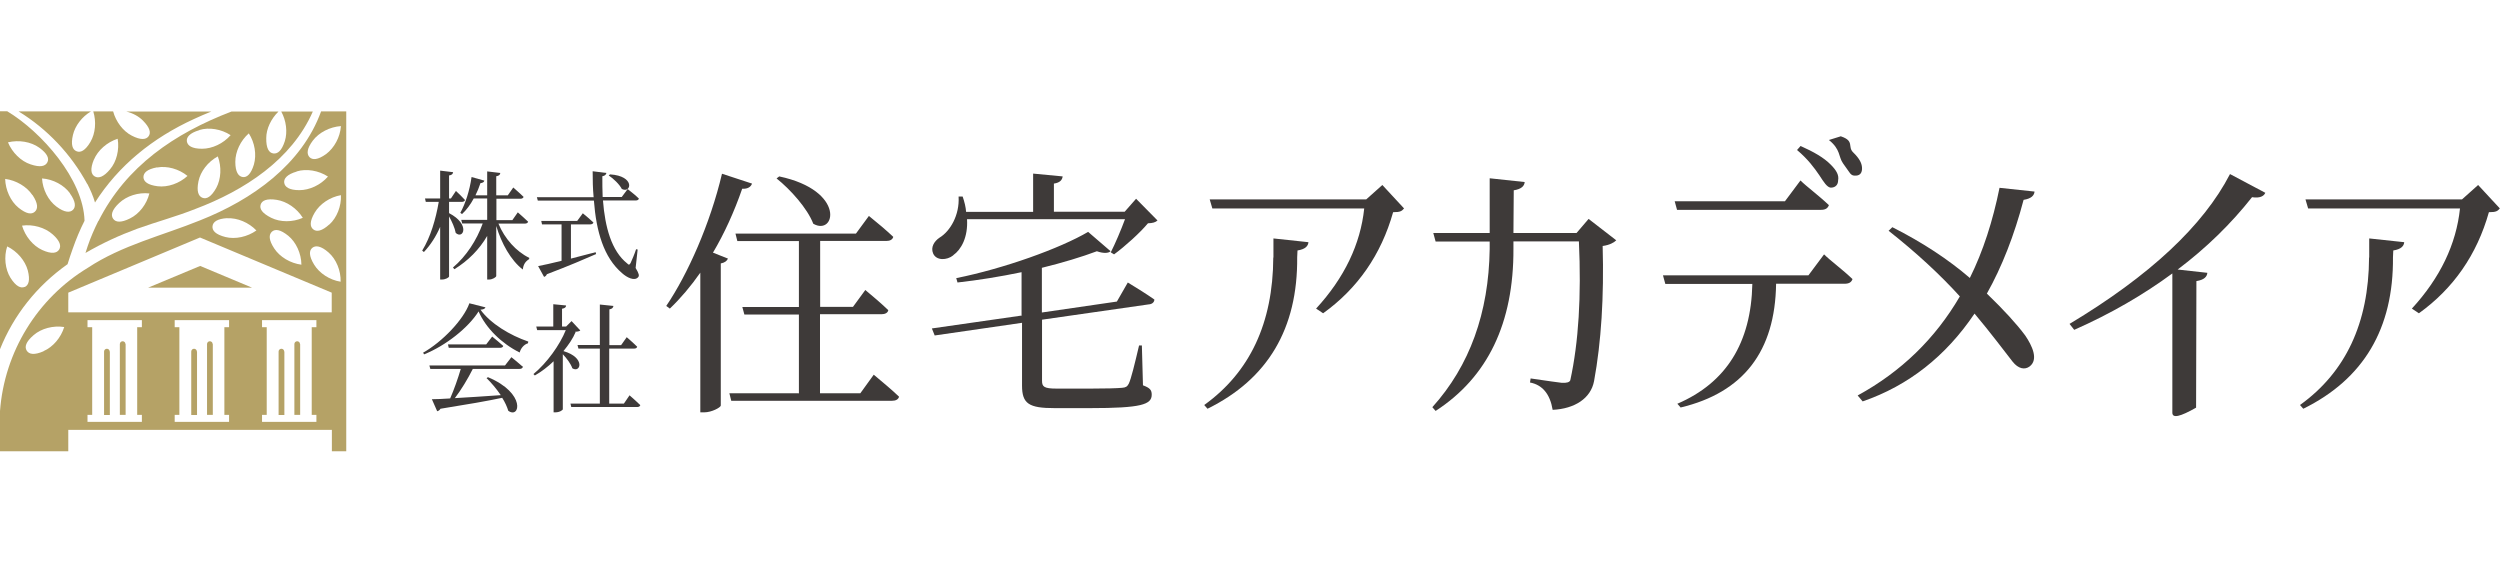 <?xml version="1.0" encoding="UTF-8"?>
<svg xmlns="http://www.w3.org/2000/svg" id="_レイヤー_1" viewBox="0 0 160 36">
  <defs>
    <style>.cls-1{fill:#3e3a39;}.cls-1,.cls-2{stroke-width:0px;}.cls-2{fill:#b5a266;}</style>
  </defs>
  <path class="cls-1" d="M46.21,11.12l1.92.63c-.07.2-.26.35-.63.33-.51,1.47-1.14,2.86-1.87,4.09l.96.38c-.07.15-.2.26-.46.31v9.1c-.02.12-.58.43-1.06.43h-.25v-8.94c-.6.86-1.26,1.64-1.95,2.3l-.23-.17c1.37-2.02,2.81-5.25,3.57-8.47ZM51.13,25.19v-5.06h-3.49l-.13-.48h3.62v-4.22h-3.94l-.12-.48h7.71l.83-1.13c.5.4,1.14.94,1.56,1.34-.05.18-.22.26-.43.26h-4.25v4.22h2.1l.79-1.08c.46.38,1.08.91,1.47,1.29-.03.18-.22.26-.43.26h-3.94v5.06h2.58l.86-1.19c.51.43,1.19.99,1.62,1.41-.05.18-.22.26-.45.26h-10.29l-.12-.48h4.43ZM52.05,14.32c-.38-.99-1.47-2.2-2.35-2.9l.17-.13c4.29.91,3.59,3.84,2.18,3.03Z"></path>
  <path class="cls-1" d="M65.38,20.18v-2.76c-1.34.28-2.76.51-4.1.66l-.08-.28c3.04-.61,6.64-1.9,8.44-2.96l1.44,1.24c-.15.13-.45.15-.88,0-.96.36-2.18.73-3.52,1.06v2.86l4.8-.7.7-1.22c.55.33,1.26.78,1.7,1.09,0,.17-.15.3-.36.31l-6.83.98v3.91c0,.38.13.5.93.5h2.2c.94,0,1.67-.02,1.99-.05.25-.02.33-.08.43-.26.15-.31.38-1.26.66-2.45h.18l.07,2.55c.46.17.56.31.56.6,0,.63-.66.86-3.95.86h-2.27c-1.64,0-2.08-.28-2.08-1.44v-4.02l-5.59.81-.18-.45,5.78-.83ZM61.01,16.34c-.41.33-1.09.35-1.29-.12-.17-.4.07-.78.41-1.01.68-.41,1.29-1.44,1.22-2.63h.26c.12.35.2.68.22.98h4.29v-2.45l1.89.18c-.03.23-.17.4-.56.46v1.8h4.53l.73-.83,1.37,1.39c-.13.12-.3.17-.61.18-.51.61-1.46,1.47-2.17,1.99l-.21-.13c.28-.55.66-1.44.91-2.12h-10.11c.07,1.16-.38,1.95-.88,2.3Z"></path>
  <path class="cls-1" d="M81.5,16.48v-1.22l2.24.24c-.02.24-.19.45-.7.53l-.02.43c.04,4.57-1.88,7.8-5.74,9.7l-.21-.24c2.91-2.09,4.4-5.23,4.42-9.44ZM87.33,13.34h-9.74l-.17-.58h10.02l1.03-.92,1.39,1.5c-.15.17-.23.24-.7.24-.77,2.73-2.28,4.89-4.48,6.47l-.45-.3c1.81-1.97,2.84-4.12,3.08-6.41Z"></path>
  <path class="cls-1" d="M95.34,15.95v-.49h-3.46l-.15-.55h3.61v-3.5l2.24.24c-.02.24-.19.45-.7.53l-.02,2.73h4.04l.77-.9,1.77,1.37c-.13.13-.41.3-.85.36h-.02c.09,3.25-.09,6.15-.55,8.65-.21,1.11-1.24,1.77-2.65,1.84-.17-1.02-.66-1.6-1.45-1.75l.04-.26c1.15.17,1.81.26,1.99.28.32.02.51-.04.55-.17.53-2.43.71-5.38.55-8.88h-4.19v.47c.02,4.76-1.65,8.22-4.98,10.38l-.21-.24c2.39-2.65,3.61-6.04,3.67-10.12Z"></path>
  <path class="cls-1" d="M112.15,18.17h-5.57l-.15-.55h9.31l1-1.34c.39.39,1.17.96,1.82,1.58-.07.21-.23.3-.51.3h-4.38c-.06,4.32-2.09,6.96-6.11,7.92l-.21-.24c3.12-1.34,4.72-3.89,4.8-7.67ZM114.23,12.89l1-1.34c.39.39,1.17.96,1.82,1.58-.08.21-.23.3-.51.3h-9.21l-.15-.55h7.05ZM115.23,9.34c.85.38,1.5.75,1.94,1.2.38.38.53.68.47,1,0,.3-.19.47-.47.47-.24-.02-.45-.36-.73-.79-.32-.47-.73-1.03-1.43-1.62l.23-.26ZM117.83,8.73c.88.3.39.66.78,1.03.39.38.58.71.56,1.07-.02.3-.19.43-.49.41-.13,0-.24-.08-.34-.24l-.39-.55c-.3-.43-.14-.88-.9-1.49l.77-.24Z"></path>
  <path class="cls-1" d="M125.44,18.98c-1.26-1.39-2.78-2.8-4.57-4.21l.24-.23c1.94.98,3.59,2.07,4.96,3.25.85-1.71,1.47-3.65,1.9-5.77l2.24.24c-.02.24-.19.45-.7.53-.6,2.28-1.39,4.29-2.35,6,1.09,1.05,1.92,1.96,2.46,2.69.43.64.86,1.52.28,1.97-.32.24-.73.15-1.09-.3-.56-.71-1.34-1.77-2.44-3.08-1.84,2.73-4.23,4.61-7.16,5.62l-.32-.38c2.78-1.52,4.96-3.63,6.54-6.34Z"></path>
  <path class="cls-1" d="M132.75,21.11l-.3-.38c5.13-3.08,8.56-6.28,10.27-9.59l2.26,1.2c-.09.21-.34.36-.85.28-1.35,1.71-2.93,3.25-4.76,4.63l1.9.21c-.02.24-.19.45-.7.53l-.02,8.1c-1.02.58-1.52.7-1.52.32v-8.91c-1.86,1.37-3.95,2.58-6.28,3.61Z"></path>
  <path class="cls-1" d="M151.63,16.48v-1.22l2.24.24c-.02.24-.19.45-.7.53l-.02.43c.04,4.57-1.88,7.8-5.74,9.7l-.21-.24c2.91-2.09,4.4-5.23,4.42-9.44ZM157.46,13.34h-9.74l-.17-.58h10.02l1.03-.92,1.39,1.5c-.15.17-.23.24-.7.24-.77,2.73-2.28,4.89-4.48,6.47l-.45-.3c1.81-1.97,2.84-4.12,3.08-6.41Z"></path>
  <path class="cls-1" d="M29.17,14.92c-.06-.33-.25-.75-.43-1.07v3.84c0,.07-.23.2-.45.2h-.12v-3.37c-.26.6-.6,1.14-1.04,1.61l-.11-.09c.53-.86.87-2.01,1.06-3.12h-.83l-.05-.22h.97v-1.78l.83.1c-.02.11-.07.18-.26.21v1.47h.12l.32-.48c.18.17.43.41.58.58-.02.08-.1.12-.2.12h-.82v.72c1.38.72.91,1.7.43,1.27ZM30.89,14.3h-1.31l-.06-.23h1.66v-1.37h-.86c-.21.39-.46.73-.75,1l-.11-.08c.32-.57.6-1.43.72-2.29l.82.23c-.02.09-.11.15-.25.16-.09.27-.2.54-.32.78h.75v-1.53l.84.1c-.02.11-.07.18-.26.21v1.22h.74l.35-.5c.2.18.48.42.66.6-.02.08-.11.12-.2.12h-1.54v1.37h1.02l.35-.5c.21.18.48.43.66.6-.02.08-.11.12-.2.12h-1.7c.39.96,1.15,1.8,1.97,2.19v.08c-.26.16-.38.37-.41.67-.77-.59-1.37-1.68-1.7-2.79v3.2c0,.08-.24.23-.46.23h-.12v-2.79c-.5.86-1.21,1.58-2.1,2.13l-.09-.11c.85-.72,1.52-1.75,1.9-2.81Z"></path>
  <path class="cls-1" d="M37.99,12.6c-.05-.53-.06-1.08-.06-1.64l.88.11c-.02.09-.08.18-.26.21,0,.45,0,.89.02,1.33h1.22l.38-.51c.23.18.54.43.72.61-.02.08-.1.12-.2.12h-2.1c.13,1.69.54,3.23,1.55,4.03.11.11.14.1.22-.03.09-.2.25-.57.35-.88l.1.02-.13,1.18c.21.35.25.5.16.59-.23.27-.72.02-1.03-.26-1.17-1-1.65-2.66-1.8-4.64h-3.59l-.06-.22h3.64ZM35.94,16.69v-2.33h-1.25l-.05-.22h2.3l.36-.49c.21.17.49.41.68.59-.02.08-.11.12-.2.12h-1.24v2.19c.4-.1.83-.21,1.27-.33.11-.02.2-.05.31-.08l.03.12c-.73.32-1.73.75-3.15,1.29-.03.08-.1.15-.18.17l-.38-.69c.32-.06.86-.18,1.51-.34ZM39.8,12.1c-.15-.3-.54-.67-.84-.87l.08-.07c1.63.1,1.36,1.23.77.94Z"></path>
  <path class="cls-1" d="M30.04,19.41l1.03.26c-.03.09-.14.14-.32.15.64.89,1.89,1.64,3.06,2.04l-.02.11c-.27.08-.47.34-.53.59-1.14-.56-2.17-1.56-2.63-2.63-.66,1.05-2.1,2.19-3.49,2.75l-.06-.11c1.23-.69,2.6-2.13,2.96-3.16ZM33.46,23.49c-.02.08-.11.12-.21.12h-2.99c-.31.62-.75,1.35-1.15,1.87.83-.05,1.85-.11,2.94-.19-.28-.41-.61-.8-.91-1.09l.09-.06c2.46,1.03,2.04,2.69,1.3,2.15-.08-.26-.21-.55-.39-.83-.94.2-2.2.42-3.95.7-.05.09-.13.14-.21.16l-.34-.77c.29,0,.69-.02,1.17-.05.24-.54.51-1.31.68-1.89h-1.95l-.06-.22h4.84l.41-.53c.23.19.54.44.75.63ZM31.11,22.05l.39-.51c.22.18.51.42.71.6-.02.08-.11.12-.2.12h-3.29l-.05-.22h2.44Z"></path>
  <path class="cls-1" d="M36.84,21.25c-.17.41-.45.82-.78,1.22,1.44.42,1.09,1.43.57,1.1-.1-.29-.36-.64-.61-.9v3.52c0,.05-.19.2-.48.2h-.11v-3.27c-.36.35-.78.67-1.2.91l-.09-.09c.87-.72,1.68-1.85,2.07-2.81h-1.83l-.06-.23h1.09v-1.43l.82.08c0,.11-.08.18-.26.21v1.14h.26l.35-.35.56.6c-.06.05-.17.08-.33.08ZM38.39,25.83v-3.52h-1.37l-.06-.23h1.43v-2.59l.87.09c-.02.11-.08.19-.26.22v2.29h.75l.36-.51c.21.18.49.43.67.61-.02.08-.09.12-.2.12h-1.59v3.52h.94l.36-.53c.22.19.51.45.69.63-.02.08-.11.12-.2.12h-4.22l-.05-.22h1.87Z"></path>
  <path class="cls-2" d="M6.29,14.14s0,0,0,.01h0c-.25.5-.48,1.02-.67,1.58-.05.14-.1.3-.15.46,1.06-.62,2.17-1.13,3.31-1.55,1.25-.45,2.5-.78,3.73-1.27,3.13-1.18,6.16-3.15,7.51-6.23h-2.02c.32.58.41,1.31.23,1.89-.2.62-.46.83-.74.79s-.46-.33-.45-.98c0-.6.31-1.24.78-1.7h-3.01c-3.65,1.4-6.74,3.5-8.51,7.01ZM8.32,13.98c-.58.29-.92.25-1.08.02s-.09-.56.39-1.01,1.22-.69,1.93-.61c-.17.69-.65,1.31-1.24,1.6ZM13.84,12.03c-.32.57-.62.73-.88.63-.26-.1-.39-.41-.26-1.05.13-.64.61-1.26,1.24-1.6.25.66.21,1.45-.1,2.02ZM15.92,8.53c.39.6.51,1.37.33,2-.19.62-.45.84-.72.8-.27-.04-.47-.32-.47-.97,0-.65.33-1.36.87-1.83ZM12.76,8.32c.62-.19,1.4-.06,2,.33-.47.54-1.18.87-1.83.87-.65,0-.93-.2-.97-.47-.04-.27.18-.54.8-.72ZM10.05,10.72c.64-.12,1.4.09,1.95.54-.52.48-1.27.74-1.91.66s-.9-.3-.91-.58c0-.28.23-.51.87-.63Z"></path>
  <polygon class="cls-2" points="9.48 18.41 16.13 18.41 12.81 17.02 9.48 18.41"></polygon>
  <path class="cls-2" d="M20.55,7.13c-1.24,3.41-4.41,5.65-7.74,6.97-2.42.98-5,1.59-7.19,3.04-3.24,1.96-5.34,5.39-5.62,9.17v2.57h4.37v-1.37h16.87v1.37h.92V7.13h-1.62ZM2.79,22.48c-.6.26-.93.2-1.08-.04s-.06-.56.44-.99c.49-.43,1.26-.63,1.96-.52-.21.68-.72,1.28-1.32,1.54ZM20.02,9c.39-.52,1.09-.88,1.8-.93-.05.71-.43,1.4-.95,1.79-.53.38-.87.39-1.06.2-.19-.2-.18-.54.21-1.06ZM18.99,10.97c.62-.19,1.4-.06,2,.33-.47.54-1.18.87-1.83.87s-.93-.2-.97-.47c-.04-.27.18-.54.8-.72ZM16.68,13.1c.08-.27.39-.41,1.03-.31.64.1,1.29.54,1.67,1.15-.65.29-1.44.29-2.02,0s-.76-.57-.68-.84ZM19.29,16.94c-.7-.09-1.38-.49-1.74-1.04-.36-.55-.35-.88-.15-1.07.21-.19.54-.15,1.05.26.5.41.83,1.13.84,1.84ZM14.54,13.97c.65-.04,1.38.27,1.87.78-.58.41-1.35.58-1.98.42-.63-.16-.86-.41-.83-.69.03-.28.3-.48.95-.52ZM9.08,20.94h-.3v5.61h.3v.45h-3.48v-.45h.3v-5.61h-.3v-.45h3.48v.45ZM14.66,20.94h-.3v5.61h.3v.45h-3.48v-.45h.3v-5.61h-.3v-.45h3.48v.45ZM20.25,20.94h-.3v5.61h.3v.45h-3.48v-.45h.3v-5.61h-.3v-.45h3.48v.45ZM21.24,19.99H4.37v-1.26l8.43-3.53,8.43,3.53v1.26ZM20.1,16.93c-.34-.56-.32-.9-.11-1.07s.55-.13,1.04.3c.49.43.79,1.16.77,1.87-.7-.11-1.36-.54-1.7-1.1ZM21.08,14.36c-.48.44-.82.49-1.03.32-.22-.17-.24-.51.09-1.07.33-.56.98-1,1.68-1.12.03.71-.26,1.44-.74,1.88Z"></path>
  <path class="cls-2" d="M4.32,16.92c.1-.31.22-.7.33-.99.22-.63.47-1.23.76-1.8-.07-2.65-2.74-5.68-4.95-7.01h-.46v15.23c.87-2.17,2.34-4.04,4.32-5.44ZM4.47,12.37c.38.53.39.87.2,1.06s-.54.18-1.06-.21c-.52-.39-.88-1.09-.92-1.8.71.05,1.4.42,1.79.95ZM2.51,9.45c.53.38.65.7.52.94-.13.25-.45.34-1.07.13-.62-.2-1.18-.76-1.45-1.41.69-.17,1.47-.04,2,.34ZM2.08,12.48c.36.54.36.88.15,1.07-.21.19-.54.15-1.05-.26-.5-.41-.83-1.13-.85-1.84.7.09,1.38.49,1.74,1.03ZM1.58,18.36c-.25.11-.56-.03-.91-.58-.34-.55-.43-1.34-.21-2.01.64.31,1.15.91,1.32,1.54.16.63.05.95-.2,1.06ZM1.41,14.44c.7-.1,1.46.12,1.95.55.49.43.57.76.42.99-.15.23-.49.29-1.08.02-.59-.27-1.09-.88-1.29-1.56Z"></path>
  <path class="cls-2" d="M5.59,11.77c.19.37.37.77.49,1.19,1.5-2.36,3.68-4.13,6.35-5.35.36-.17.72-.32,1.09-.47h-5.43c.41.1.78.3,1.05.57.46.46.53.79.37,1.01-.16.22-.5.26-1.08-.04-.56-.29-1.01-.89-1.19-1.55h-1.27c.2.65.14,1.4-.18,1.95-.33.56-.64.71-.89.6-.26-.1-.38-.42-.23-1.05.14-.59.58-1.16,1.15-1.5H1.19c1.83,1.12,3.36,2.74,4.39,4.64ZM6.01,10.22c.25-.6.84-1.12,1.52-1.34.12.7-.07,1.47-.49,1.96-.42.5-.74.59-.98.45-.24-.14-.3-.48-.05-1.08Z"></path>
  <path class="cls-2" d="M19.2,22.02c0-.1-.08-.18-.18-.18s-.18.08-.18.18v4.53h.37v-4.53Z"></path>
  <path class="cls-2" d="M18.19,22.5c0-.1-.08-.18-.18-.18s-.18.08-.18.18v4.06h.37v-4.06Z"></path>
  <path class="cls-2" d="M13.61,22.02c0-.1-.08-.18-.18-.18s-.18.08-.18.18v4.53h.37v-4.53Z"></path>
  <path class="cls-2" d="M12.6,22.5c0-.1-.08-.18-.18-.18s-.18.08-.18.18v4.06h.37v-4.06Z"></path>
  <path class="cls-2" d="M8.03,22.02c0-.1-.08-.18-.18-.18s-.18.08-.18.18v4.53h.37v-4.53Z"></path>
  <path class="cls-2" d="M7.02,22.5c0-.1-.08-.18-.18-.18s-.18.08-.18.18v4.06h.37v-4.06Z"></path>
</svg>
